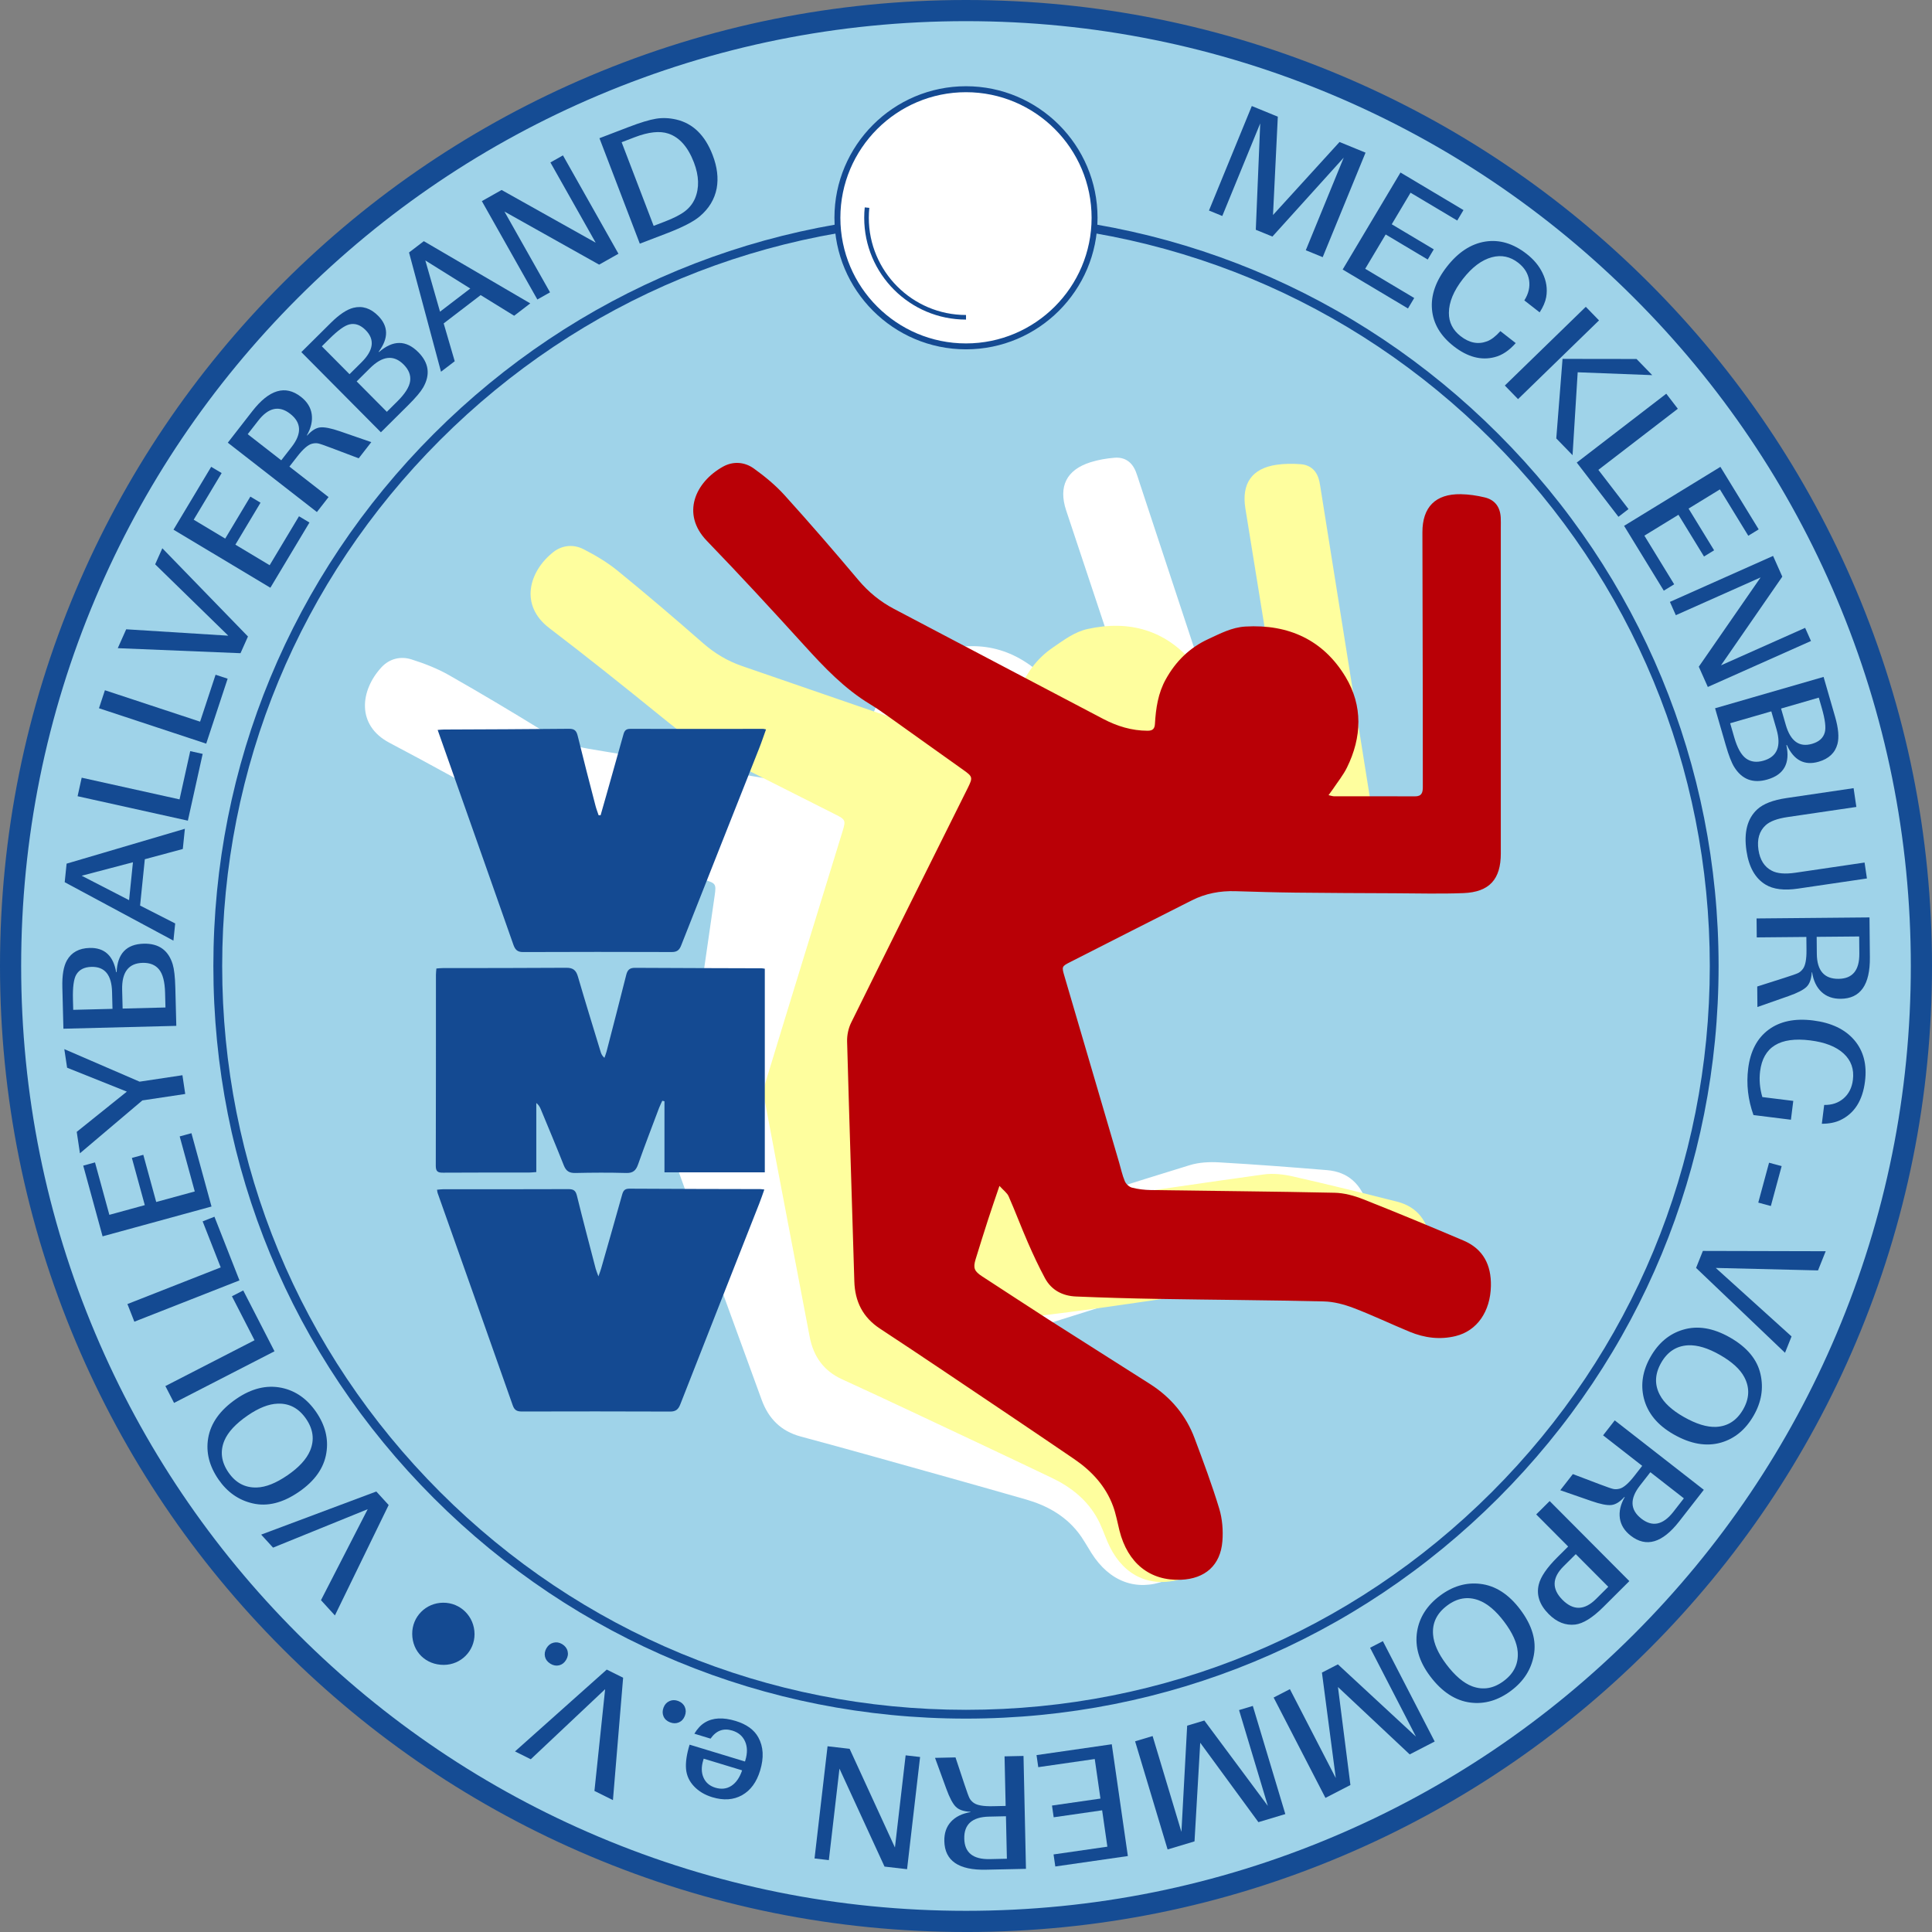 <?xml version="1.0" encoding="UTF-8"?><svg id="uuid-7536f83e-97ef-447e-b34a-9af76ab022d7" xmlns="http://www.w3.org/2000/svg" viewBox="0 0 764.43 764.43"><rect x="0" y="0" width="764.43" height="764.43" fill="#808080" stroke="none"/><g id="uuid-b8d65182-e222-4241-adf8-ec917ac7d415"><circle cx="382.21" cy="382.92" r="372.93" fill="#9fd3e9"/><path d="M382.21,4.19C173.43,4.19,4.19,173.43,4.19,382.21s169.25,378.03,378.03,378.03,378.03-169.25,378.03-378.03S590.99,4.19,382.21,4.19ZM382.21,676.87c-162.74,0-294.66-131.92-294.66-294.66S219.48,87.55,382.21,87.55s294.66,131.92,294.66,294.66-131.92,294.66-294.66,294.66Z" fill="#9fd3e9"/><path d="M496.88,90.89l1.75-42.07-15.01,36.64-5.27-2.16,16.95-41.35,10.29,4.22-1.9,38.9,26.32-28.89,10.29,4.22-16.95,41.35-6.69-2.74,15.01-36.64-28.22,31.23-6.57-2.69Z" fill="#144a92"/><path d="M579.05,83.12l-2.47,4.14-18.47-11.01-7.44,12.49,16.63,9.92-2.4,4.03-16.63-9.92-8.1,13.58,19.39,11.56-2.47,4.14-25.84-15.41,22.88-38.38,24.92,14.86Z" fill="#144a92"/><path d="M609.2,123.6l-6.07-4.74c1.68-2.66,2.3-5.33,1.88-8.01-.43-2.68-1.85-4.97-4.28-6.87-3.17-2.47-6.65-3.21-10.44-2.2-4.01,1.07-7.82,3.92-11.45,8.57-3.68,4.72-5.54,9.19-5.56,13.43-.02,3.73,1.52,6.8,4.62,9.22,3.45,2.69,6.94,3.38,10.47,2.05,1.67-.62,3.43-1.97,5.28-4.04l6.07,4.74c-2.6,2.96-5.38,4.81-8.34,5.56-5.33,1.39-10.73-.05-16.19-4.31-5.24-4.1-8.11-8.95-8.6-14.57-.49-5.62,1.49-11.26,5.91-16.93,4.45-5.7,9.49-9,15.13-9.91,5.63-.9,11.11.73,16.42,4.88,2.82,2.2,4.91,4.71,6.27,7.53,1.53,3.12,2.02,6.31,1.46,9.56-.34,1.89-1.21,3.9-2.6,6.05Z" fill="#144a92"/><path d="M632.68,126.77l-32.04,31.15-5.23-5.38,32.04-31.15,5.23,5.38ZM624.24,147.3l-2.03,32.8-6.44-6.63,2.48-31.47,29.28.04,6.21,6.39-29.5-1.13Z" fill="#144a92"/><path d="M644.35,201.42l-3.98,3.06-16.5-21.46,35.42-27.24,4.57,5.95-31.44,24.18,11.92,15.51Z" fill="#144a92"/><path d="M695.85,209.46l-4.11,2.52-11.23-18.34-12.4,7.59,10.11,16.51-4,2.45-10.11-16.51-13.48,8.26,11.79,19.25-4.11,2.52-15.71-25.65,38.11-23.34,15.15,24.74Z" fill="#144a92"/><path d="M672.16,263.79l24.45-35.32-33.54,14.94-2.34-5.26,40.82-18.19,3.65,8.2-24.26,35.09,33.29-14.83,2.32,5.2-40.82,18.19-3.57-8.02Z" fill="#144a92"/><path d="M707,294.75l-.19.06c1.56,7.17-.94,11.71-7.5,13.61-5.71,1.65-10.09-.01-13.16-4.98-1.05-1.7-2.16-4.56-3.32-8.59l-4.23-14.61,42.93-12.41,4.56,15.77c1.31,4.55,1.63,8.13.94,10.75-.93,3.52-3.42,5.87-7.45,7.04-5.62,1.63-9.82-.58-12.58-6.61ZM684.57,286.17l1.62,5.6c1.2,4.16,2.75,6.93,4.64,8.32,1.89,1.38,4.2,1.68,6.95.88,5.36-1.55,7.08-5.67,5.14-12.37l-2.07-7.14-16.28,4.71ZM704.71,280.35l1.86,6.44c1.87,6.48,5.34,8.99,10.4,7.52,2.75-.79,4.43-2.3,5.04-4.52.53-1.87.13-5.1-1.2-9.7l-1.17-4.06-14.93,4.32Z" fill="#144a92"/><path d="M733.41,311.86l1.09,7.42-27.24,4.01c-4.07.6-6.95,1.68-8.66,3.24-2.5,2.31-3.45,5.54-2.84,9.69.59,4.02,2.35,6.79,5.29,8.3,2.15,1.13,5.28,1.39,9.39.78l27.31-4.02.93,6.3-27.31,4.02c-5.43.8-9.69.28-12.76-1.57-4.11-2.46-6.64-6.92-7.59-13.37-1.09-7.38.36-12.87,4.34-16.49,2.39-2.16,6.21-3.62,11.47-4.4l26.58-3.92Z" fill="#144a92"/><path d="M739.7,362.99l.15,15.81c.1,10.85-3.73,16.31-11.51,16.39-3.13.03-5.67-.88-7.63-2.71-1.96-1.84-3.2-4.43-3.72-7.77h-.13c-.16,2.64-.84,4.55-2.06,5.75-1.22,1.19-3.58,2.41-7.1,3.65l-12.35,4.33-.07-8.11,10.82-3.45c2.9-.92,4.69-1.55,5.38-1.89.69-.34,1.32-.89,1.89-1.66.97-1.3,1.44-3.81,1.4-7.52l-.05-5.09-19.63.18-.07-7.5,44.68-.41ZM718.8,370.69l.06,6.7c.06,6.65,2.93,9.96,8.6,9.9,5.54-.05,8.28-3.38,8.22-9.99l-.06-6.77-16.82.15Z" fill="#144a92"/><path d="M709.54,435.59l-.93,7.45-14.82-1.85c-2.17-6.08-2.87-12.22-2.09-18.42.86-6.87,3.54-11.98,8.05-15.33,4.51-3.35,10.38-4.58,17.61-3.68,7.22.9,12.66,3.49,16.32,7.77,3.65,4.28,5.07,9.72,4.24,16.33-.94,7.58-4.19,12.69-9.74,15.33-2.01.96-4.46,1.45-7.34,1.45l.93-7.45c3.05.06,5.61-.8,7.68-2.59,2.07-1.79,3.3-4.24,3.68-7.34.53-4.21-.7-7.68-3.67-10.42s-7.38-4.46-13.23-5.19c-12.01-1.5-18.62,2.59-19.82,12.25-.41,3.32-.12,6.71.89,10.17l12.23,1.52Z" fill="#144a92"/><path d="M704.94,461.4l-4.27,15.78-4.98-1.35,4.27-15.78,4.98,1.35Z" fill="#144a92"/><path d="M673.78,494.95l48.59.12-3.04,7.59-40.46-.98,29.99,27.1-2.59,6.47-35.19-33.58,2.69-6.72Z" fill="#144a92"/><path d="M693.9,560.04c-3.19,5.58-7.5,9.16-12.93,10.74-5.79,1.67-12.07.59-18.81-3.27-6.36-3.64-10.27-8.4-11.75-14.28-1.35-5.46-.46-10.94,2.69-16.44,3.15-5.5,7.42-9.06,12.81-10.66,5.78-1.74,11.98-.71,18.61,3.08,6.75,3.86,10.77,8.71,12.06,14.54,1.25,5.55.36,10.98-2.68,16.29ZM689.72,557.64c2.48-4.34,2.64-8.57.47-12.7-1.64-3.15-4.85-6.09-9.62-8.82-4.77-2.73-8.98-4-12.63-3.83-4.61.24-8.16,2.53-10.65,6.88-2.53,4.42-2.71,8.66-.56,12.72,1.64,3.15,4.77,6.05,9.39,8.69,4.96,2.84,9.27,4.17,12.92,3.99,4.62-.24,8.17-2.55,10.68-6.93Z" fill="#144a92"/><path d="M674.14,589.48l-9.72,12.47c-6.67,8.56-13.07,10.45-19.2,5.67-2.47-1.92-3.89-4.21-4.29-6.87-.39-2.66.25-5.46,1.92-8.4l-.11-.08c-1.76,1.97-3.49,3.04-5.19,3.22-1.7.18-4.31-.34-7.83-1.56l-12.37-4.29,4.98-6.39,10.62,4.03c2.84,1.08,4.63,1.7,5.39,1.86s1.59.12,2.52-.12c1.57-.42,3.5-2.09,5.78-5.01l3.13-4.02-15.48-12.07,4.61-5.92,35.24,27.47ZM652.99,582.51l-4.12,5.28c-4.09,5.25-3.9,9.62.57,13.1,4.37,3.4,8.58,2.5,12.65-2.71l4.16-5.34-13.26-10.34Z" fill="#144a92"/><path d="M620.45,611.89l-12.62-12.68,5.32-5.29,31.53,31.67-10.25,10.21c-4.3,4.29-8.04,6.61-11.19,6.99-3.79.43-7.28-.95-10.46-4.14-3.62-3.64-4.94-7.53-3.95-11.66.73-3.06,3.19-6.67,7.37-10.83l4.27-4.25ZM623.48,614.93l-4.84,4.82c-4.56,4.54-4.69,8.96-.41,13.26,4.29,4.3,8.71,4.19,13.27-.35l4.84-4.82-12.86-12.91Z" fill="#144a92"/><path d="M597.97,668.9c-5.14,3.87-10.51,5.46-16.12,4.76-5.99-.75-11.32-4.22-15.99-10.43-4.41-5.85-6.12-11.77-5.15-17.76.91-5.55,3.9-10.23,8.96-14.05,5.07-3.82,10.39-5.39,15.98-4.74,6,.68,11.29,4.08,15.88,10.18,4.67,6.21,6.46,12.25,5.34,18.12-1.04,5.59-4.01,10.23-8.9,13.91ZM595.06,665.05c4-3.01,5.81-6.84,5.45-11.48-.27-3.55-2.05-7.51-5.36-11.9-3.3-4.39-6.67-7.22-10.09-8.5-4.34-1.6-8.5-.9-12.5,2.12-4.07,3.06-5.91,6.88-5.54,11.47.27,3.54,2,7.44,5.19,11.69,3.44,4.57,6.87,7.49,10.29,8.77,4.34,1.6,8.52.88,12.55-2.16Z" fill="#144a92"/><path d="M529.36,658.53l30.9,28.61-18.16-35.18,5.06-2.61,20.5,39.71-9.88,5.1-28.39-26.66,4.93,38.77-9.88,5.1-20.5-39.71,6.43-3.32,18.16,35.18-5.48-41.73,6.31-3.26Z" fill="#144a92"/><path d="M476.52,680.75l25.13,33.79-11.4-37.92,5.45-1.64,12.86,42.79-10.65,3.2-23.02-31.42-2.26,39.02-10.65,3.2-12.86-42.79,6.93-2.08,11.4,37.92,2.27-42.03,6.8-2.04Z" fill="#144a92"/><path d="M417.55,738.51l-.69-4.77,21.29-3.07-2.07-14.39-19.17,2.76-.67-4.64,19.17-2.76-2.25-15.65-22.35,3.22-.69-4.77,29.77-4.29,6.37,44.23-28.71,4.13Z" fill="#144a92"/><path d="M405.98,739.44l-15.81.34c-10.85.24-16.36-3.53-16.53-11.3-.07-3.13.8-5.68,2.61-7.66,1.81-1.98,4.38-3.26,7.72-3.82v-.13c-2.64-.12-4.57-.78-5.78-1.98s-2.46-3.55-3.74-7.06l-4.49-12.3,8.1-.18,3.58,10.78c.96,2.88,1.61,4.67,1.96,5.35.35.68.91,1.31,1.68,1.87,1.32.95,3.83,1.39,7.53,1.31l5.09-.11-.43-19.62,7.5-.16.97,44.68ZM398.02,718.63l-6.7.15c-6.65.14-9.92,3.05-9.79,8.72.12,5.54,3.48,8.23,10.09,8.09l6.77-.15-.37-16.81Z" fill="#144a92"/><path d="M336.17,691.96l17.93,39.04,4.23-36.47,5.72.66-5.15,44.39-8.92-1.03-17.83-38.76-4.2,36.2-5.66-.66,5.15-44.39,8.72,1.01Z" fill="#144a92"/><path d="M272.84,690.3l21.92,6.67.16-.51c.86-2.82.82-5.3-.12-7.42-.94-2.13-2.63-3.57-5.06-4.31-3.5-1.07-6.37,0-8.6,3.19l-6.41-1.95c1.22-2.01,2.6-3.48,4.14-4.41,3.16-1.94,7.21-2.15,12.17-.64,4.36,1.32,7.36,3.5,9.01,6.52,2.02,3.65,2.25,8.01.71,13.1-1.4,4.62-3.79,7.87-7.17,9.76-3.38,1.89-7.31,2.15-11.79.79-2.95-.9-5.36-2.34-7.23-4.33-1.87-1.99-2.91-4.28-3.13-6.87-.22-2.59.25-5.78,1.41-9.58ZM278.43,695.85l-.19.64c-.79,2.61-.75,4.89.12,6.86.87,1.97,2.42,3.29,4.64,3.97,2.39.73,4.52.49,6.38-.72,1.86-1.21,3.28-3.25,4.25-6.13l-15.19-4.62Z" fill="#144a92"/><path d="M265.08,681.46c-1.25-.49-2.1-1.28-2.56-2.37-.46-1.09-.44-2.26.04-3.51.47-1.21,1.26-2.05,2.36-2.53,1.1-.48,2.25-.48,3.46-.01,1.25.49,2.11,1.28,2.59,2.38.48,1.1.48,2.27-.01,3.52-.49,1.25-1.28,2.1-2.37,2.56-1.09.46-2.26.45-3.51-.04Z" fill="#144a92"/><path d="M246.55,663.83l-4.03,48.42-7.32-3.64,4.23-40.25-29.42,27.72-6.24-3.1,36.3-32.38,6.48,3.22Z" fill="#144a92"/><path d="M217.78,658.28c-1.15-.69-1.86-1.61-2.14-2.76-.27-1.15-.07-2.3.62-3.45.66-1.11,1.58-1.82,2.74-2.11,1.16-.29,2.3-.11,3.41.56,1.15.69,1.87,1.61,2.17,2.78.29,1.16.1,2.32-.59,3.47-.69,1.15-1.61,1.86-2.76,2.14-1.15.28-2.3.07-3.45-.62Z" fill="#144a92"/><path d="M153.78,595.49l-21.27,43.69-5.51-6.04,18.49-36-37.45,15.21-4.7-5.15,45.55-17.06,4.88,5.34Z" fill="#144a92"/><path d="M86.43,585.34c-3.64-5.3-5-10.74-4.06-16.31,1.01-5.95,4.71-11.12,11.11-15.53,6.04-4.15,12.02-5.61,17.96-4.38,5.5,1.15,10.05,4.34,13.65,9.56,3.59,5.23,4.94,10.62,4.04,16.17-.94,5.96-4.56,11.1-10.86,15.43-6.4,4.4-12.51,5.92-18.33,4.55-5.54-1.28-10.05-4.45-13.51-9.49ZM90.41,582.61c2.83,4.12,6.58,6.1,11.23,5.94,3.55-.11,7.59-1.73,12.12-4.84,4.53-3.11,7.5-6.35,8.93-9.72,1.79-4.26,1.26-8.46-1.57-12.58-2.88-4.2-6.62-6.2-11.22-6.03-3.55.11-7.52,1.67-11.9,4.68-4.71,3.24-7.78,6.54-9.21,9.91-1.78,4.26-1.25,8.47,1.61,12.63Z" fill="#144a92"/><path d="M91.77,512.89l4.47-2.3,12.37,24.07-39.74,20.43-3.43-6.67,35.27-18.13-8.94-17.4Z" fill="#144a92"/><path d="M80.17,483.26l4.68-1.84,9.9,25.19-41.59,16.34-2.74-6.98,36.91-14.5-7.15-18.21Z" fill="#144a92"/><path d="M32.94,461.2l4.65-1.27,5.68,20.74,14.02-3.84-5.11-18.67,4.52-1.24,5.11,18.67,15.25-4.17-5.96-21.78,4.65-1.27,7.94,29.01-43.1,11.8-7.66-27.98Z" fill="#144a92"/><path d="M55.22,427.98l16.96-2.55,1.11,7.42-16.96,2.55-24.7,20.92-1.27-8.48,19.83-15.92-23.64-9.46-1.1-7.35,29.78,12.87Z" fill="#144a92"/><path d="M45.95,384.66h.2c.31-7.34,3.87-11.09,10.71-11.27,5.94-.15,9.76,2.57,11.47,8.15.58,1.91.93,4.96,1.04,9.16l.39,15.2-44.67,1.13-.42-16.41c-.12-4.73.48-8.28,1.81-10.63,1.8-3.17,4.79-4.81,8.99-4.92,5.85-.15,9.35,3.05,10.5,9.59ZM44.51,399.17l-.17-6.7c-.17-6.74-2.89-10.05-8.16-9.91-2.86.07-4.86,1.11-6.02,3.1-.98,1.68-1.42,4.91-1.3,9.68l.11,4.22,15.54-.39ZM65.47,398.64l-.15-5.83c-.11-4.33-.9-7.4-2.38-9.22-1.48-1.82-3.64-2.69-6.5-2.62-5.58.14-8.28,3.7-8.11,10.66l.19,7.43,16.94-.43Z" fill="#144a92"/><path d="M26.35,341.72l46.8-13.8-.82,8-15.03,4.05-1.87,18.33,13.89,7.08-.7,6.8-43.02-23.12.75-7.33ZM51.07,356.17l1.53-15-20.28,5.33,18.74,9.66Z" fill="#144a92"/><path d="M75.28,297.2l4.91,1.09-5.86,26.42-43.63-9.67,1.62-7.33,38.72,8.58,4.23-19.1Z" fill="#144a92"/><path d="M85.3,266.97l4.77,1.57-8.48,25.7-42.43-14.01,2.35-7.12,37.66,12.43,6.13-18.58Z" fill="#144a92"/><path d="M95.15,258.45l-48.55-1.99,3.33-7.47,40.39,2.53-28.93-28.23,2.84-6.36,33.88,34.91-2.95,6.61Z" fill="#144a92"/><path d="M83.56,184.7l4.14,2.48-11.06,18.45,12.47,7.47,9.95-16.61,4.02,2.41-9.95,16.61,13.56,8.13,11.61-19.37,4.14,2.48-15.46,25.8-38.33-22.97,14.91-24.88Z" fill="#144a92"/><path d="M90.13,175.16l9.71-12.48c6.67-8.56,13.07-10.46,19.2-5.69,2.47,1.92,3.9,4.21,4.29,6.86.39,2.66-.24,5.46-1.91,8.4l.11.08c1.76-1.97,3.49-3.04,5.18-3.22,1.7-.18,4.31.34,7.83,1.55l12.37,4.28-4.98,6.4-10.62-4.02c-2.84-1.08-4.63-1.7-5.39-1.86-.75-.16-1.59-.12-2.51.12-1.57.42-3.5,2.09-5.77,5.02l-3.13,4.02,15.49,12.06-4.61,5.92-35.26-27.45ZM111.29,182.12l4.11-5.29c4.09-5.25,3.89-9.62-.58-13.1-4.37-3.4-8.59-2.5-12.65,2.72l-4.16,5.34,13.27,10.33Z" fill="#144a92"/><path d="M149.83,139.15l.14.14c5.54-4.81,10.72-4.79,15.54.06,4.19,4.22,4.83,8.86,1.94,13.94-.99,1.73-2.97,4.08-5.95,7.04l-10.79,10.71-31.48-31.72,11.65-11.56c3.36-3.33,6.35-5.33,8.98-5.98,3.54-.87,6.79.18,9.75,3.16,4.12,4.15,4.2,8.89.23,14.21ZM138.29,148.06l4.76-4.72c4.79-4.75,5.32-9,1.61-12.74-2.01-2.03-4.14-2.78-6.39-2.25-1.9.44-4.54,2.34-7.93,5.7l-3,2.97,10.95,11.03ZM153.06,162.94l4.14-4.11c3.08-3.05,4.77-5.74,5.08-8.06.31-2.32-.54-4.49-2.56-6.52-3.93-3.96-8.37-3.49-13.32,1.42l-5.28,5.24,11.94,12.03Z" fill="#144a92"/><path d="M167.68,95.42l42.13,24.62-6.38,4.89-13.25-8.17-14.63,11.2,4.37,14.97-5.43,4.15-12.65-47.18,5.85-4.48ZM174.1,123.32l11.97-9.16-17.78-11.11,5.81,20.27Z" fill="#144a92"/><path d="M237.06,104.71l-37.47-21.01,18.04,31.97-5.02,2.83-21.96-38.92,7.82-4.41,37.22,20.85-17.91-31.74,4.96-2.8,21.96,38.92-7.64,4.31Z" fill="#144a92"/><path d="M237.17,54.69l11.51-4.41c4.67-1.79,8.3-2.89,10.89-3.31s5.25-.31,7.98.32c6.61,1.53,11.42,6.22,14.42,14.06,1.81,4.71,2.34,9.1,1.6,13.16-.83,4.33-3.07,8.04-6.72,11.11-2.45,2.09-6.87,4.35-13.25,6.79l-10.45,4-15.97-41.73ZM258.62,89.37l4.38-1.68c3.54-1.36,6.21-2.72,8.01-4.1,1.79-1.38,3.12-3.07,3.98-5.07,1.75-4.16,1.61-8.91-.43-14.25-2.35-6.13-5.72-9.94-10.11-11.41-3.4-1.14-7.83-.66-13.3,1.43l-5.19,1.99,12.67,33.1Z" fill="#144a92"/><path d="M382.21,680c-79.54,0-154.32-30.98-210.57-87.22s-87.22-131.02-87.22-210.57,30.98-154.32,87.22-210.57c56.24-56.24,131.02-87.22,210.57-87.22s154.32,30.98,210.56,87.22c56.24,56.24,87.22,131.02,87.22,210.57s-30.98,154.32-87.22,210.57c-56.24,56.24-131.02,87.22-210.56,87.22ZM382.21,87.92c-78.61,0-152.51,30.61-208.1,86.2-55.58,55.58-86.2,129.49-86.2,208.1s30.61,152.51,86.2,208.1c55.59,55.58,129.49,86.2,208.1,86.2s152.51-30.61,208.1-86.2c55.58-55.59,86.2-129.49,86.2-208.1s-30.61-152.51-86.2-208.1c-55.58-55.58-129.49-86.2-208.1-86.2Z" fill="#154c94"/><circle cx="382.21" cy="86.17" r="50.87" fill="#fff"/><path d="M382.21,138.22c-28.7,0-52.05-23.35-52.05-52.05s23.35-52.05,52.05-52.05,52.05,23.35,52.05,52.05-23.35,52.05-52.05,52.05ZM382.21,36.48c-27.4,0-49.7,22.29-49.7,49.7s22.29,49.7,49.7,49.7,49.7-22.29,49.7-49.7-22.29-49.7-49.7-49.7Z" fill="#144a92"/><path d="M382.21,764.43c-51.6,0-101.65-10.11-148.78-30.04-45.51-19.25-86.39-46.81-121.49-81.91-35.1-35.1-62.66-75.98-81.91-121.49C10.11,483.86,0,433.81,0,382.21s10.11-101.65,30.04-148.78c19.25-45.51,46.81-86.39,81.91-121.49,35.1-35.1,75.98-62.66,121.49-81.91C280.56,10.11,330.62,0,382.21,0s101.65,10.11,148.78,30.04c45.51,19.25,86.39,46.81,121.49,81.91,35.1,35.1,62.66,75.98,81.91,121.49,19.93,47.12,30.04,97.18,30.04,148.78s-10.11,101.65-30.04,148.78c-19.25,45.51-46.81,86.39-81.91,121.49s-75.97,62.66-121.49,81.91c-47.12,19.93-97.18,30.04-148.78,30.04ZM382.21,8.37c-50.47,0-99.43,9.88-145.51,29.38-44.52,18.83-84.5,45.78-118.83,80.12s-61.29,74.31-80.12,118.83c-19.49,46.09-29.38,95.04-29.38,145.51s9.88,99.43,29.38,145.51c18.83,44.52,45.78,84.5,80.12,118.83s74.31,61.29,118.83,80.12c46.09,19.49,95.04,29.38,145.51,29.38s99.43-9.88,145.51-29.38c44.52-18.83,84.5-45.78,118.83-80.12s61.29-74.31,80.12-118.83c19.49-46.09,29.38-95.04,29.38-145.51s-9.88-99.43-29.38-145.51c-18.83-44.52-45.78-84.5-80.12-118.83s-74.31-61.29-118.83-80.12c-46.09-19.49-95.04-29.38-145.51-29.38Z" fill="#154c94"/><path d="M382.21,126.45c-22.21,0-40.27-18.07-40.27-40.27,0-1.38.07-2.76.21-4.12l1.81.18c-.13,1.29-.2,2.62-.2,3.93,0,21.21,17.25,38.46,38.46,38.46v1.82Z" fill="#144a92"/><path d="M175.64,658.74c-7.14.05-12.49-5.18-12.54-12.25-.05-6.82,5.37-12.29,12.23-12.35,6.89-.05,12.41,5.47,12.43,12.44.01,6.69-5.39,12.11-12.11,12.16Z" fill="#144a92"/><path d="M344.05,500.02c-.04,5.19-.12,9.59-.09,13.99.03,5.49.12,10.98.24,16.47.07,3.65,1.03,4.7,4.55,5.61,10.12,2.64,20.21,5.39,30.35,7.99,15.36,3.93,30.76,7.73,46.13,11.64,9.42,2.4,17.36,7.27,23.45,14.85,6.16,7.66,12.33,15.35,17.98,23.38,2.45,3.48,4.22,7.71,5.23,11.85,2.27,9.27-1.83,16.24-10.78,19.61-11.51,4.34-22.12.39-29.25-10.9-1.77-2.79-3.34-5.74-5.39-8.32-5.28-6.67-12.47-10.59-20.49-12.89-19.94-5.73-39.94-11.29-59.92-16.89-9.74-2.73-19.49-5.4-29.26-8.03-7.79-2.1-12.73-7.06-15.46-14.58-10.8-29.74-21.72-59.44-32.46-89.2-.84-2.34-1.16-5.14-.81-7.6,4.81-34.27,9.79-68.52,14.72-102.77.64-4.45.36-4.76-3.91-6.07-11.34-3.47-22.64-7.03-33.97-10.53-3.08-.95-6.17-1.91-9.31-2.63-11.55-2.65-21.79-8.16-31.99-13.93-16.39-9.26-32.85-18.41-49.51-27.17-13.16-6.92-11.62-20.7-3.16-29.88,3.12-3.38,7.52-4.48,11.82-3.13,5.11,1.61,10.22,3.59,14.87,6.23,12.88,7.32,25.61,14.93,38.22,22.71,5.31,3.27,10.87,5.42,16.97,6.43,30.78,5.12,61.54,10.33,92.32,15.4,6.06,1,12.14.88,18.09-1.08,1.87-.61,2.42-1.57,1.9-3.51-1.58-5.92-2.63-11.87-1.45-18.07,1.51-7.97,5.01-14.8,10.92-20.33,3.8-3.55,7.4-7.36,12.45-9.36,15.93-6.3,30.95-4.6,43.88,6.52,10.1,8.69,13.61,20.62,11.76,33.87-.47,3.33-1.7,6.56-2.6,9.83-.22.81-.51,1.61-.9,2.84,1.02-.12,1.68-.08,2.27-.28,10.11-3.32,20.19-6.72,30.32-9.99,2.59-.84,2.51-2.41,1.82-4.49-3.66-11.01-7.27-22.03-10.93-33.04-6.93-20.86-13.89-41.71-20.81-62.57-3.16-9.51.1-16.11,9.64-19.11,3.04-.96,6.28-1.51,9.46-1.77,4.14-.34,6.98,1.72,8.49,5.59.48,1.22.85,2.47,1.26,3.72,13.48,40.83,26.96,81.66,40.44,122.5,3.2,9.68.51,15.9-9.11,19.51-8.56,3.21-17.35,5.83-26.05,8.66-12.36,4.02-24.71,8.05-37.09,11.99-7.56,2.4-15.17,4.66-22.78,6.91-5.8,1.72-10.96,4.56-15.23,8.83-12.69,12.7-25.33,25.46-37.97,38.21-2.79,2.82-2.76,2.84-.43,6.22,14.51,21.01,29.02,42.03,43.52,63.04,1.49,2.15,2.81,4.44,4.51,6.4.77.88,2.32,1.61,3.46,1.53,2.49-.17,5.01-.68,7.39-1.43,23.13-7.25,46.2-14.68,69.38-21.78,3.64-1.12,7.74-1.33,11.58-1.11,14.26.82,28.52,1.9,42.76,3.08,8.48.7,13.51,5.7,15.96,13.67,2.97,9.65.37,18.56-7.01,23.19-5.44,3.42-11.49,4.56-17.8,4.11-8-.58-15.97-1.61-23.97-1.97-4.01-.18-8.27.06-12.08,1.22-20.94,6.36-41.76,13.12-62.66,19.63-10.32,3.22-20.68,6.3-31.07,9.26-5.08,1.45-9.99.68-13.92-3.03-3.78-3.57-7.35-7.37-10.82-11.25-4.41-4.93-8.56-10.09-12.99-15.01-1.01-1.12-2.7-1.62-4.69-2.76Z" fill="#fff"/><path d="M370.38,482.65c-.85,5.11-1.61,9.45-2.27,13.8-.83,5.42-1.59,10.85-2.34,16.29-.5,3.61.27,4.8,3.56,6.28,9.46,4.24,18.87,8.6,28.35,12.8,14.37,6.37,28.79,12.62,43.17,18.96,8.81,3.89,15.79,9.99,20.55,18.46,4.81,8.56,9.63,17.15,13.89,25.99,1.84,3.83,2.91,8.29,3.25,12.55.77,9.52-4.32,15.73-13.57,17.61-11.91,2.42-21.63-3.2-26.83-15.5-1.29-3.04-2.36-6.21-3.95-9.08-4.11-7.44-10.51-12.47-17.97-16.04-18.56-8.88-37.18-17.62-55.8-26.38-9.07-4.27-18.16-8.49-27.28-12.67-7.27-3.33-11.31-9.03-12.8-16.9-5.89-31.1-11.91-62.18-17.73-93.29-.46-2.45-.33-5.26.39-7.64,10.04-33.04,20.24-66.03,30.39-99.03,1.32-4.29,1.09-4.64-2.87-6.62-10.51-5.26-20.98-10.61-31.49-15.89-2.86-1.44-5.72-2.89-8.66-4.1-10.85-4.48-19.97-11.58-29.03-18.93-14.54-11.8-29.16-23.49-44.04-34.84-11.75-8.96-8.1-22.31,1.58-30,3.57-2.83,8.04-3.21,12.02-1.17,4.73,2.41,9.41,5.2,13.52,8.55,11.42,9.31,22.64,18.88,33.73,28.6,4.67,4.09,9.75,7.11,15.54,9.1,29.21,10.04,58.4,20.17,87.63,30.17,5.76,1.97,11.71,2.84,17.81,1.87,1.91-.3,2.6-1.16,2.4-3.15-.61-6.1-.71-12.14,1.4-18.07,2.72-7.62,7.2-13.8,13.83-18.29,4.26-2.89,8.36-6.07,13.6-7.22,16.51-3.64,30.9.48,41.78,13.55,8.49,10.21,10.05,22.56,6.18,35.33-.97,3.21-2.68,6.2-4.07,9.28-.35.77-.75,1.51-1.32,2.66,1.01.05,1.65.19,2.26.09,10.38-1.64,20.74-3.35,31.12-4.95,2.66-.41,2.83-1.97,2.48-4.14-1.85-11.46-3.65-22.92-5.5-34.38-3.5-21.71-7.03-43.41-10.53-65.12-1.59-9.9,2.61-15.89,12.38-17.3,3.12-.45,6.36-.47,9.51-.22,4.09.33,6.54,2.83,7.41,6.89.27,1.28.44,2.58.65,3.87,6.77,42.48,13.55,84.96,20.32,127.44,1.61,10.07-1.99,15.77-11.93,17.77-8.85,1.78-17.83,2.94-26.76,4.32-12.68,1.97-25.35,3.94-38.04,5.82-7.75,1.14-15.52,2.14-23.29,3.13-5.92.76-11.4,2.72-16.23,6.24-14.36,10.47-28.67,21.02-42.99,31.55-3.16,2.33-3.14,2.36-1.39,6.06,10.87,23.09,21.74,46.18,32.61,69.27,1.11,2.36,2.05,4.84,3.4,7.05.61.99,2.01,1.96,3.13,2.07,2.45.24,4.99.14,7.43-.21,23.69-3.41,47.35-7,71.06-10.25,3.73-.51,7.76-.06,11.47.78,13.78,3.12,27.51,6.5,41.22,9.97,8.16,2.07,12.28,7.81,13.43,16.07,1.39,10.01-2.54,18.37-10.46,21.75-5.84,2.49-11.91,2.64-18,1.17-7.71-1.87-15.32-4.18-23.07-5.83-3.89-.83-8.07-1.28-11.97-.76-21.42,2.88-42.78,6.18-64.17,9.22-10.56,1.5-21.15,2.86-31.74,4.1-5.18.6-9.84-.95-13.11-5.25-3.13-4.13-6.02-8.47-8.8-12.85-3.53-5.58-6.77-11.35-10.32-16.92-.81-1.27-2.38-2.04-4.15-3.48Z" fill="#fefe9e"/><path d="M395.43,469.27c-1.66,4.91-3.12,9.07-4.47,13.26-1.69,5.22-3.32,10.46-4.94,15.71-1.07,3.49-.49,4.78,2.56,6.76,8.78,5.68,17.5,11.46,26.31,17.1,13.36,8.55,26.79,16.99,40.16,25.52,8.19,5.23,14.2,12.35,17.61,21.45,3.45,9.21,6.9,18.44,9.75,27.84,1.23,4.07,1.59,8.64,1.25,12.9-.75,9.52-6.83,14.85-16.38,15.25-12.29.51-21.12-6.57-24.36-19.52-.8-3.21-1.37-6.5-2.51-9.59-2.93-7.99-8.52-13.96-15.41-18.66-17.14-11.69-34.38-23.24-51.6-34.82-8.39-5.64-16.81-11.24-25.26-16.8-6.74-4.44-9.88-10.69-10.11-18.69-.93-31.63-1.99-63.25-2.86-94.88-.07-2.49.51-5.25,1.61-7.48,15.31-31.03,30.77-62,46.2-92.98,2-4.03,1.83-4.41-1.81-6.99-9.68-6.85-19.3-13.78-28.96-20.65-2.63-1.87-5.26-3.75-8.01-5.41-10.13-6.13-18.13-14.58-26.01-23.26-12.66-13.93-25.42-27.78-38.5-41.32-10.33-10.7-4.55-23.3,6.37-29.37,4.03-2.24,8.55-1.9,12.21.73,4.35,3.13,8.58,6.61,12.16,10.57,9.94,10.99,19.64,22.2,29.18,33.54,4.02,4.77,8.62,8.55,14.1,11.43,27.62,14.51,55.2,29.1,82.84,43.57,5.44,2.85,11.26,4.64,17.52,4.65,1.96,0,2.79-.73,2.9-2.74.36-6.12,1.22-12.1,4.29-17.62,3.93-7.09,9.4-12.49,16.75-15.88,4.73-2.18,9.33-4.67,14.76-4.99,17.1-.99,30.84,5.34,39.63,19.95,6.87,11.41,6.46,23.85.55,35.84-1.49,3.02-3.67,5.7-5.55,8.52-.47.7-.99,1.37-1.74,2.41,1.01.21,1.62.45,2.24.45,10.64.01,21.28-.05,31.92.02,2.73.02,3.14-1.5,3.14-3.69-.03-11.6,0-23.2-.02-34.8-.04-21.98-.11-43.96-.14-65.94-.02-10.02,5.15-15.27,15.14-15.13,3.19.05,6.43.53,9.54,1.28,4.03.97,6.09,3.82,6.31,7.97.07,1.3.03,2.62.03,3.92,0,43,0,86,0,129,0,10.19-4.5,15.26-14.77,15.67-9.14.36-18.3.09-27.45.06-12.99-.05-25.99-.1-38.98-.25-7.93-.09-15.86-.33-23.79-.57-6.05-.19-11.83.89-17.23,3.61-16.04,8.08-32.03,16.23-48.04,24.37-3.54,1.8-3.51,1.83-2.36,5.77,7.19,24.5,14.38,49,21.57,73.51.74,2.51,1.27,5.1,2.28,7.49.45,1.08,1.7,2.25,2.81,2.54,2.42.62,4.97.92,7.47.96,24.24.37,48.48.54,72.71,1.07,3.81.08,7.77,1.16,11.35,2.58,13.29,5.25,26.49,10.74,39.64,16.32,7.83,3.33,11.04,9.65,10.87,17.98-.2,10.1-5.47,17.74-13.93,19.82-6.24,1.54-12.34.73-18.19-1.68-7.41-3.06-14.66-6.54-22.14-9.39-3.75-1.43-7.87-2.54-11.85-2.63-21.88-.52-43.77-.63-65.66-1-10.8-.18-21.61-.5-32.4-.95-5.28-.22-9.7-2.48-12.27-7.24-2.47-4.57-4.67-9.31-6.75-14.07-2.65-6.06-4.96-12.27-7.63-18.32-.61-1.38-2.06-2.39-3.59-4.09Z" fill="#b90006"/><path d="M172.69,383.2c.92-.06,1.68-.16,2.45-.16,16.31-.03,32.61,0,48.92-.12,2.68-.02,3.87.95,4.6,3.46,2.9,9.96,5.97,19.86,8.99,29.78.24.79.56,1.57,1.5,2.4.28-.83.62-1.64.84-2.48,2.62-10.12,5.25-20.24,7.8-30.38.48-1.9,1.34-2.77,3.39-2.76,16.74.1,33.48.12,50.22.18.26,0,.51.07,1.21.17v80.57h-39.7v-28.13c-.29-.07-.58-.13-.86-.2-.43.96-.92,1.9-1.29,2.88-2.79,7.42-5.65,14.83-8.29,22.3-.85,2.41-2,3.48-4.7,3.4-6.71-.19-13.43-.15-20.14,0-2.38.05-3.65-.76-4.53-2.97-2.95-7.45-6.06-14.85-9.13-22.26-.36-.87-.8-1.7-1.77-2.47v27.34c-1.2.08-2.04.19-2.89.19-11.34.01-22.67-.03-34.01.05-2.08.02-2.88-.48-2.87-2.75.08-25.2.05-50.4.06-75.6,0-.76.11-1.52.18-2.42Z" fill="#144a92"/><path d="M173.17,288.81c1.12-.07,1.8-.16,2.48-.16,16.48-.08,32.97-.11,49.45-.29,2.22-.02,2.98.76,3.48,2.81,2.25,9.22,4.65,18.41,7.03,27.6.33,1.28.82,2.53,1.24,3.79.26,0,.53,0,.79,0,.75-2.62,1.5-5.23,2.24-7.85,2.27-8.04,4.56-16.08,6.8-24.14.4-1.43.99-2.19,2.67-2.18,17.53.04,35.06,0,52.59,0,.25,0,.51.09,1.15.21-.93,2.57-1.76,5.09-2.74,7.55-10.28,26-20.61,51.98-30.86,77.99-.71,1.8-1.66,2.55-3.66,2.55-19.63-.06-39.25-.08-58.88.01-2.33.01-3.17-1.05-3.85-2.99-7.59-21.63-15.23-43.24-22.86-64.86-2.31-6.55-4.63-13.11-7.07-20.03Z" fill="#144a92"/><path d="M236.78,505.01c.53-1.51.84-2.27,1.06-3.05,2.78-9.72,5.57-19.44,8.29-29.17.44-1.59.96-2.49,2.92-2.47,17.26.12,34.53.12,51.8.17.42,0,.83.09,1.57.17-.7,1.95-1.29,3.75-1.99,5.51-10.43,26.5-20.89,53-31.27,79.52-.78,2-1.81,2.83-4.02,2.82-19.53-.08-39.07-.07-58.6-.02-1.9,0-2.96-.43-3.65-2.4-9.86-28.03-19.81-56.03-29.73-84.04-.11-.31-.13-.66-.24-1.31.93-.08,1.75-.2,2.57-.2,16.48,0,32.96.03,49.44-.04,2.03,0,2.85.59,3.34,2.59,2.37,9.65,4.92,19.25,7.42,28.87.21.8.55,1.56,1.09,3.07Z" fill="#144a92"/></g></svg>